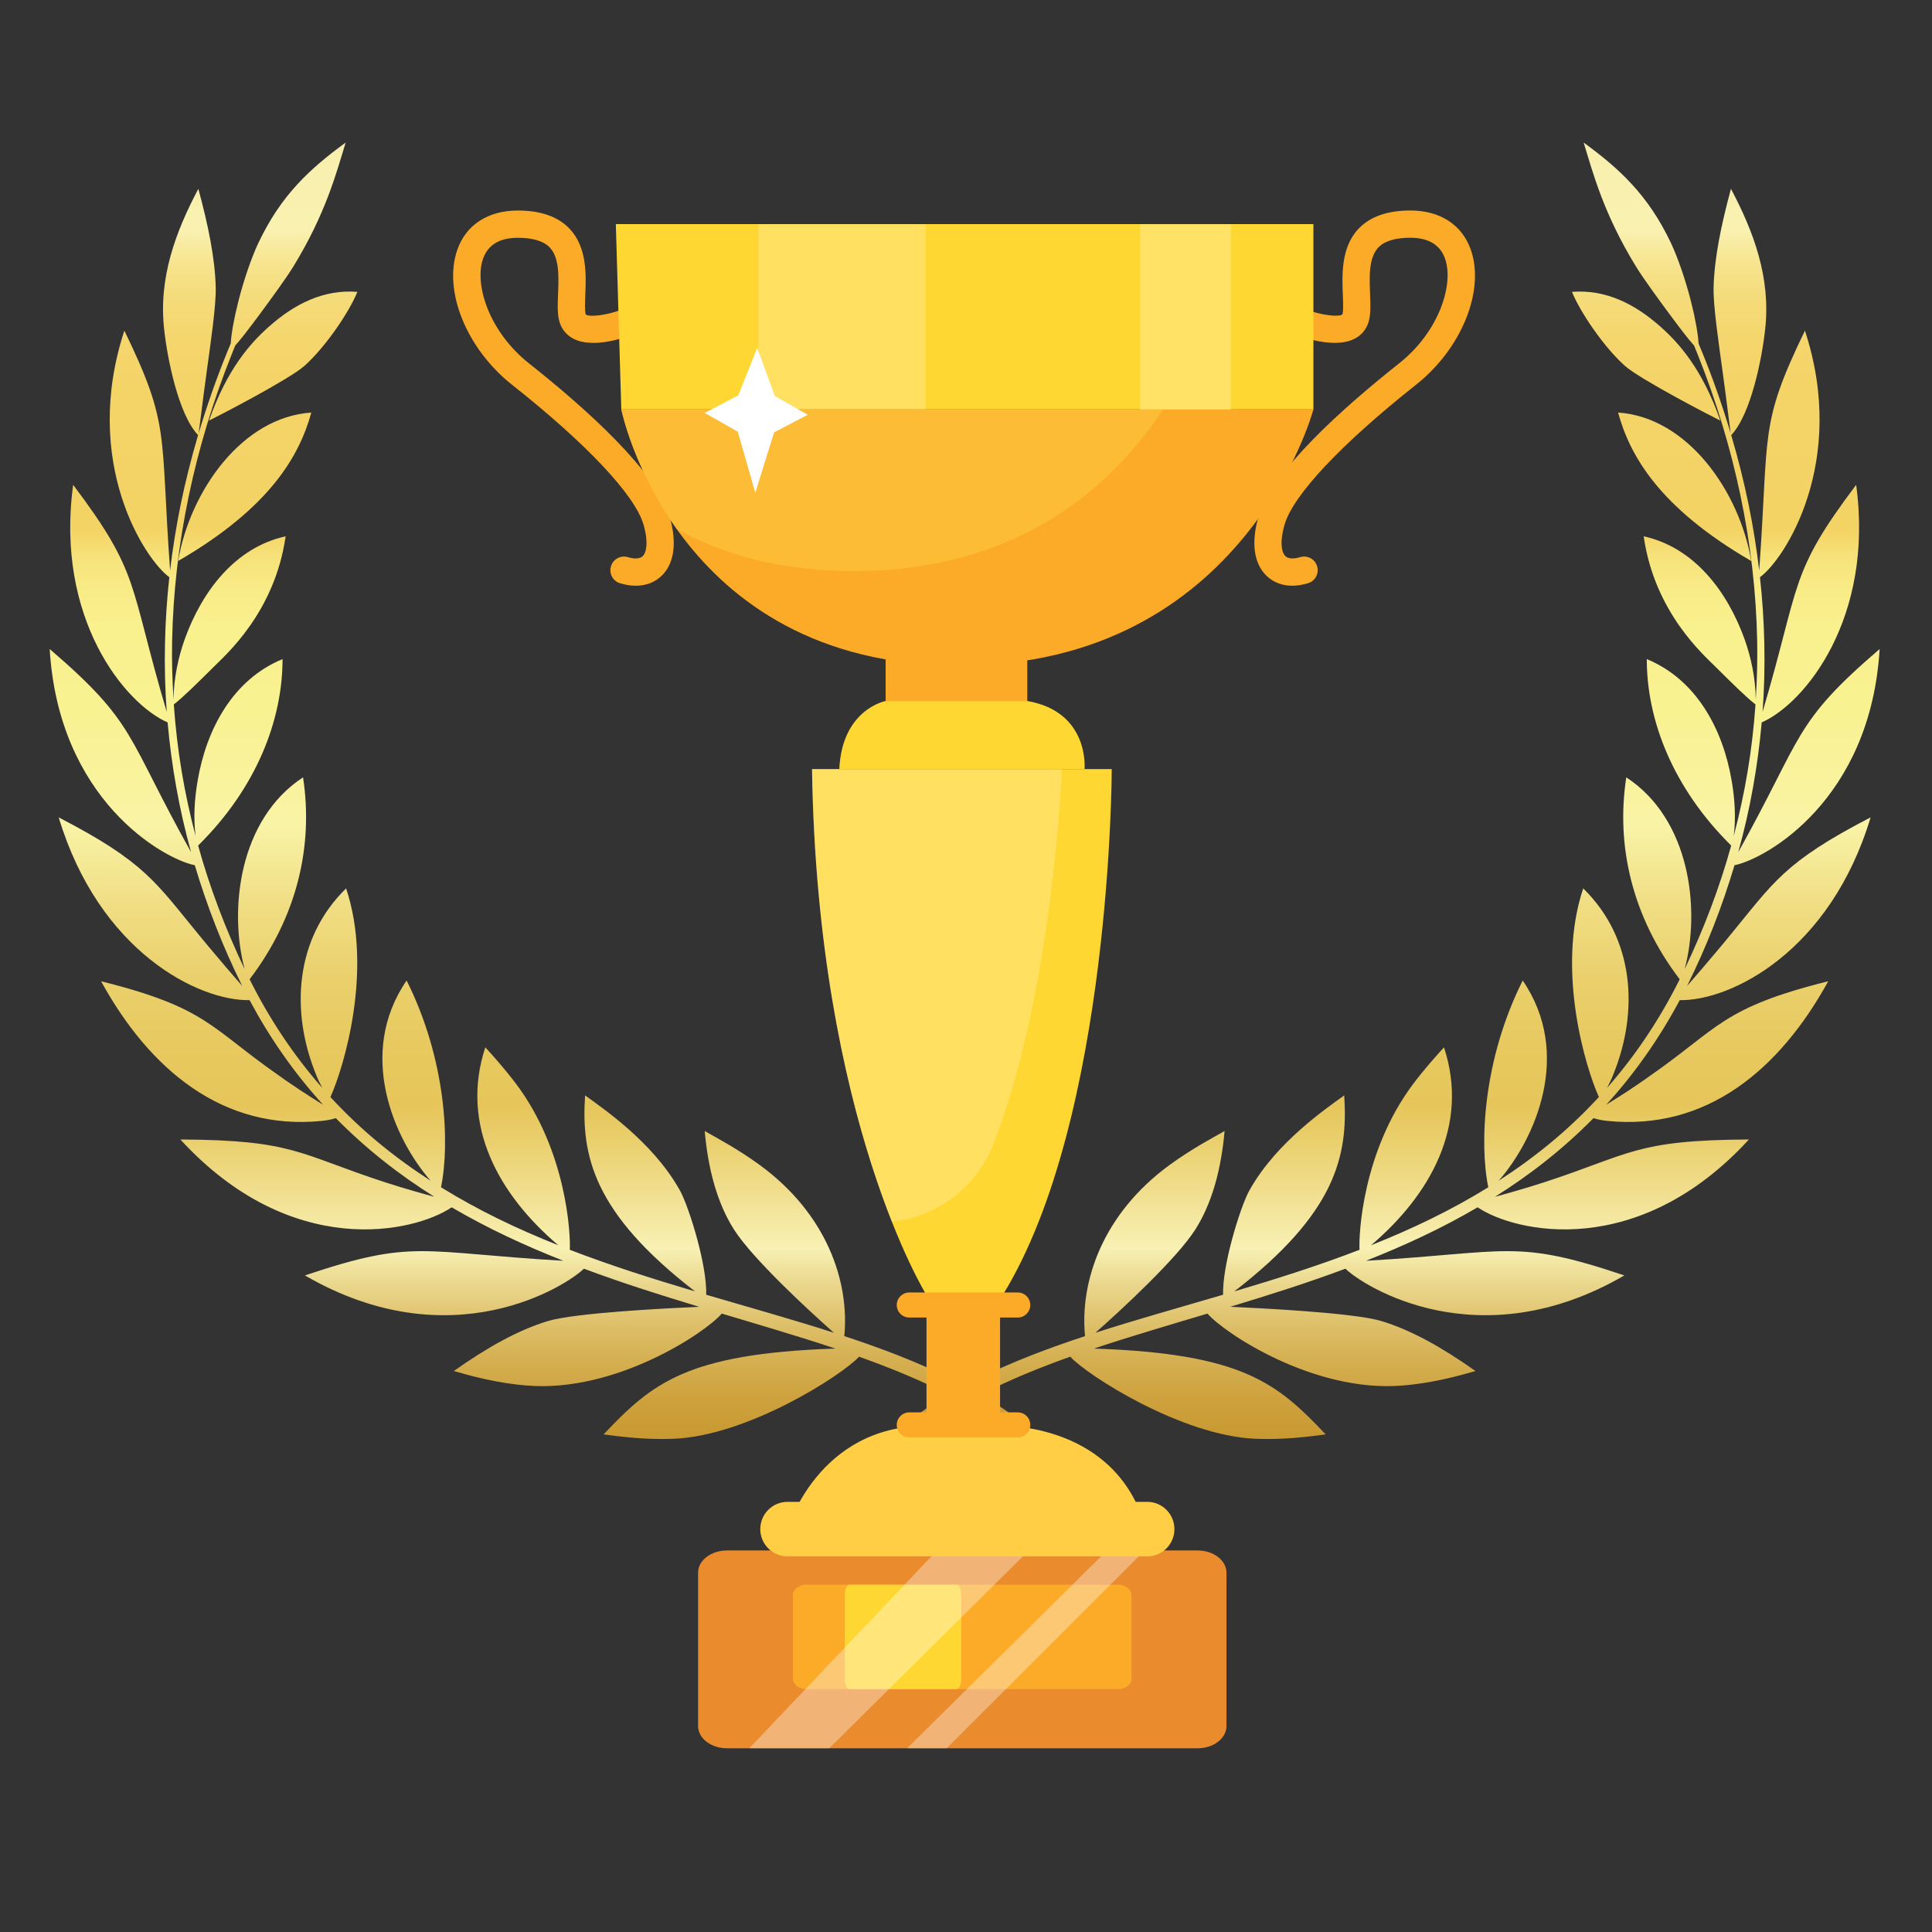 <svg width="83" height="83" viewBox="0 0 83 83" fill="none" xmlns="http://www.w3.org/2000/svg">
<rect x="0" y="0" width="83" height="83" fill="#333333" stroke="none"/>
<path d="M45.088 62.185C42.887 59.85 39.27 58.387 36.272 57.401C36.499 55.056 35.518 52.14 32.615 50.031C31.679 49.352 30.812 48.895 30.275 48.59C30.423 50.262 30.823 51.699 31.524 52.807C32.31 54.056 34.741 56.302 35.825 57.256C34.004 56.671 32.29 56.197 30.34 55.623C30.355 54.986 30.184 54.103 29.963 53.272C29.718 52.359 29.416 51.513 29.206 51.134C28.587 50.037 27.76 49.184 27.009 48.516C26.254 47.85 25.566 47.37 25.136 47.059C24.962 49.643 25.488 52.107 29.858 55.479C28.032 54.937 26.263 54.379 24.478 53.692C24.519 53.031 24.344 49.456 22.174 46.566C21.644 45.867 21.159 45.335 20.849 44.995C19.748 48.34 21.438 51.336 23.986 53.498C22.207 52.789 20.55 51.998 18.946 51.006C19.333 49.126 19.174 45.524 17.468 42.124C15.309 45.273 16.939 48.944 18.499 50.724C16.939 49.716 15.545 48.581 14.249 47.188C14.232 47.169 14.214 47.148 14.196 47.129C14.761 45.881 16.042 41.685 14.869 38.166C12.663 40.319 12.483 43.437 13.558 46.116C13.644 46.344 13.746 46.549 13.844 46.736C13.846 46.737 13.846 46.739 13.847 46.74C12.601 45.324 11.553 43.737 10.723 42.071C12.771 39.387 13.468 36.322 13.019 33.396C10.285 35.182 9.82 39.038 10.51 41.635C9.68 39.893 9.003 38.107 8.512 36.326C11.037 33.831 12.139 30.915 12.138 28.316C10.016 29.187 8.868 31.314 8.492 33.534C8.354 34.317 8.304 35.159 8.404 35.921C7.918 34.073 7.606 32.248 7.467 30.262C7.856 29.966 8.513 29.313 9.162 28.669C9.659 28.165 11.802 26.334 12.271 23.04C10.098 23.518 8.672 25.409 7.932 27.471C7.658 28.245 7.466 29.133 7.455 30.046C7.401 29.197 7.379 28.366 7.394 27.562C7.472 23.354 8.382 19.169 9.928 15.287C9.997 15.107 10.059 14.961 10.105 14.846C10.341 14.59 10.717 14.091 11.127 13.542C11.67 12.807 12.271 11.986 12.6 11.454C14.001 9.17 14.453 7.415 14.85 6.125C13.327 7.237 12.081 8.367 11.103 10.432C10.813 11.04 10.466 12.043 10.235 12.966C10.05 13.693 9.933 14.366 9.913 14.758C9.863 14.876 9.795 15.035 9.716 15.235C9.339 16.161 8.892 17.407 8.534 18.616C8.585 18.259 8.711 17.192 8.877 15.992C8.967 15.331 9.068 14.629 9.145 13.983C9.221 13.336 9.281 12.747 9.267 12.306C9.231 11.072 8.946 9.681 8.521 8.112C7.553 9.941 6.798 11.935 7.054 14.164C7.188 15.398 7.664 17.804 8.51 18.692C7.903 20.754 7.532 22.617 7.307 24.507C6.876 18.511 7.321 18.29 5.343 14.204C3.487 19.857 6.224 24.04 7.275 24.796C7.068 26.659 7.019 28.674 7.163 30.584C5.522 25.049 6.051 24.686 3.143 20.829C2.367 26.549 5.343 30.222 7.201 31.035C7.367 32.902 7.693 34.758 8.209 36.61C5.401 31.592 5.881 31.097 2.135 27.883C2.521 34.355 7 36.893 8.369 37.171C8.888 38.914 9.563 40.659 10.406 42.357C10.029 41.927 9.499 41.313 8.94 40.641C8.819 40.499 8.698 40.352 8.579 40.204C6.687 37.911 6.249 37.043 2.522 35.116C4.251 40.867 8.512 43.003 10.722 42.967C11.578 44.57 12.634 46.097 13.879 47.458C13.833 47.43 13.788 47.402 13.739 47.373C13.499 47.227 13.232 47.05 12.934 46.86C12.649 46.663 12.329 46.458 12.016 46.23C9.027 44.154 8.918 43.298 4.342 42.155C6.43 45.957 9.581 48.592 13.844 48.153C13.955 48.141 14.06 48.126 14.16 48.105C14.255 48.086 14.344 48.062 14.427 48.036C15.742 49.37 17.154 50.47 18.658 51.414C18.351 51.334 17.411 51.073 16.541 50.791C12.822 49.575 12.626 48.977 7.75 48.953C12.522 54.157 17.79 52.956 19.405 51.867C20.953 52.774 22.538 53.507 24.2 54.164C18.026 53.806 17.813 53.211 13.1 54.793C19.378 58.44 24.349 55.23 25.084 54.504C26.72 55.115 28.364 55.635 30.036 56.141C28.79 56.197 24.745 56.392 23.544 56.751C22.251 57.143 20.917 57.895 19.497 58.9C20.234 59.113 21.381 59.429 22.659 59.525C26.449 59.83 30.295 57.264 31.008 56.433C32.494 56.878 34.285 57.4 35.887 57.935C29.472 58.151 28.006 59.438 25.929 61.623C26.637 61.716 27.729 61.86 28.924 61.812C32.124 61.687 36.167 59.087 36.905 58.285C41.853 60.045 43.797 61.705 45.264 63.443C45.221 62.939 45.184 62.683 45.088 62.185Z" fill="url(#paint0_linear_515_31831)"/>
<path d="M7.652 24.101C11.621 21.802 12.87 19.559 13.374 17.724C10.385 17.922 8.156 21.116 7.652 24.101Z" fill="url(#paint1_linear_515_31831)"/>
<path d="M11.552 14.034C11.135 14.405 10.702 14.849 10.261 15.481C9.822 16.113 9.377 16.937 8.979 18.069C9.25 17.94 12.417 16.309 13.085 15.713C14.018 14.874 15.025 13.361 15.353 12.538C13.899 12.425 12.65 13.058 11.552 14.034Z" fill="url(#paint2_linear_515_31831)"/>
<path d="M37.796 62.185C39.998 59.85 43.614 58.387 46.613 57.401C46.386 55.056 47.366 52.14 50.269 50.031C51.205 49.352 52.072 48.895 52.609 48.59C52.461 50.262 52.061 51.699 51.36 52.807C50.575 54.056 48.144 56.302 47.059 57.256C48.881 56.671 50.594 56.197 52.544 55.623C52.529 54.986 52.7 54.103 52.922 53.272C53.166 52.359 53.468 51.513 53.678 51.134C54.298 50.037 55.125 49.184 55.876 48.516C56.631 47.85 57.318 47.37 57.748 47.059C57.922 49.643 57.397 52.107 53.027 55.479C54.852 54.937 56.621 54.379 58.407 53.692C58.365 53.031 58.541 49.456 60.711 46.566C61.24 45.867 61.726 45.335 62.035 44.995C63.136 48.34 61.446 51.336 58.899 53.498C60.677 52.789 62.334 51.998 63.938 51.006C63.551 49.126 63.71 45.524 65.417 42.124C67.576 45.273 65.945 48.944 64.385 50.724C65.945 49.716 67.339 48.581 68.635 47.188C68.653 47.169 68.671 47.148 68.689 47.129C68.123 45.881 66.843 41.685 68.015 38.166C70.221 40.319 70.401 43.437 69.326 46.116C69.241 46.344 69.138 46.549 69.04 46.736C69.039 46.737 69.039 46.739 69.037 46.74C70.283 45.324 71.332 43.737 72.161 42.071C70.113 39.387 69.416 36.322 69.866 33.396C72.6 35.182 73.064 39.038 72.374 41.635C73.204 39.893 73.882 38.107 74.373 36.326C71.847 33.831 70.745 30.915 70.747 28.316C72.868 29.187 74.016 31.314 74.392 33.534C74.531 34.317 74.58 35.159 74.481 35.921C74.966 34.073 75.279 32.248 75.417 30.262C75.028 29.966 74.371 29.313 73.723 28.669C73.225 28.165 71.083 26.334 70.614 23.04C72.787 23.518 74.212 25.409 74.952 27.471C75.226 28.245 75.418 29.133 75.429 30.046C75.483 29.197 75.505 28.366 75.49 27.562C75.413 23.354 74.503 19.169 72.957 15.287C72.888 15.107 72.825 14.961 72.78 14.846C72.543 14.59 72.167 14.091 71.758 13.542C71.214 12.807 70.614 11.986 70.285 11.454C68.884 9.17 68.432 7.415 68.035 6.125C69.557 7.237 70.803 8.367 71.781 10.432C72.07 11.04 72.419 12.043 72.65 12.966C72.835 13.693 72.951 14.366 72.972 14.758C73.022 14.876 73.089 15.035 73.168 15.235C73.546 16.161 73.993 17.407 74.351 18.616C74.299 18.259 74.174 17.192 74.008 15.992C73.918 15.331 73.817 14.629 73.739 13.983C73.663 13.336 73.604 12.747 73.618 12.306C73.654 11.072 73.939 9.681 74.363 8.112C75.331 9.941 76.086 11.935 75.83 14.164C75.696 15.398 75.221 17.804 74.374 18.692C74.981 20.754 75.352 22.617 75.577 24.507C76.009 18.511 75.564 18.29 77.541 14.204C79.396 19.857 76.66 24.04 75.609 24.796C75.817 26.659 75.865 28.674 75.721 30.584C77.363 25.049 76.833 24.686 79.742 20.829C80.517 26.549 77.541 30.222 75.684 31.035C75.518 32.902 75.192 34.758 74.676 36.61C77.483 31.592 77.003 31.097 80.75 27.883C80.364 34.355 75.884 36.893 74.515 37.171C73.997 38.914 73.322 40.659 72.478 42.357C72.856 41.927 73.385 41.313 73.944 40.641C74.066 40.499 74.186 40.352 74.305 40.204C76.197 37.911 76.635 37.043 80.362 35.116C78.634 40.867 74.373 43.003 72.163 42.967C71.307 44.57 70.25 46.097 69.005 47.458C69.051 47.43 69.097 47.402 69.145 47.373C69.386 47.227 69.653 47.05 69.95 46.86C70.235 46.663 70.556 46.458 70.868 46.23C73.857 44.154 73.966 43.298 78.542 42.155C76.454 45.957 73.304 48.592 69.04 48.153C68.93 48.141 68.824 48.126 68.725 48.105C68.629 48.086 68.541 48.062 68.458 48.036C67.143 49.37 65.731 50.47 64.226 51.414C64.533 51.334 65.473 51.073 66.343 50.791C70.062 49.575 70.258 48.977 75.135 48.953C70.362 54.157 65.094 52.956 63.479 51.867C61.932 52.774 60.347 53.507 58.684 54.164C64.858 53.806 65.071 53.211 69.784 54.793C63.507 58.44 58.535 55.23 57.801 54.504C56.165 55.115 54.52 55.635 52.848 56.141C54.093 56.197 58.14 56.392 59.34 56.751C60.633 57.143 61.968 57.895 63.388 58.9C62.651 59.113 61.503 59.429 60.224 59.525C56.434 59.83 52.588 57.264 51.875 56.433C50.389 56.878 48.599 57.4 46.996 57.935C53.411 58.151 54.877 59.438 56.954 61.623C56.246 61.716 55.154 61.86 53.959 61.812C50.759 61.687 46.716 59.087 45.978 58.285C41.029 60.045 39.087 61.705 37.619 63.443C37.665 62.939 37.702 62.683 37.796 62.185Z" fill="url(#paint3_linear_515_31831)"/>
<path d="M75.235 24.101C71.266 21.802 70.017 19.559 69.514 17.724C72.501 17.922 74.73 21.116 75.235 24.101Z" fill="url(#paint4_linear_515_31831)"/>
<path d="M71.334 14.034C71.751 14.405 72.184 14.849 72.625 15.481C73.065 16.113 73.509 16.937 73.907 18.069C73.636 17.94 70.469 16.309 69.801 15.713C68.868 14.874 67.861 13.361 67.533 12.538C68.987 12.425 70.236 13.058 71.334 14.034Z" fill="url(#paint5_linear_515_31831)"/>
<path d="M31.231 66.609H51.45C52.134 66.609 52.69 67.036 52.69 67.564V74.152C52.69 74.68 52.136 75.107 51.45 75.107H31.231C30.546 75.107 29.99 74.68 29.99 74.152V67.564C29.99 67.038 30.546 66.609 31.231 66.609Z" fill="#EA8B2D"/>
<path d="M34.64 68.081H48.037C48.354 68.081 48.611 68.278 48.611 68.523V72.123C48.611 72.368 48.354 72.566 48.037 72.566H34.64C34.324 72.566 34.066 72.368 34.066 72.123V68.523C34.066 68.278 34.324 68.081 34.64 68.081Z" fill="#FCAB28"/>
<path d="M36.489 68.081H41.097C41.206 68.081 41.295 68.278 41.295 68.523V72.123C41.295 72.368 41.206 72.566 41.097 72.566H36.489C36.38 72.566 36.291 72.368 36.291 72.123V68.523C36.291 68.278 36.38 68.081 36.489 68.081Z" fill="#FFD733"/>
<path opacity="0.35" d="M32.191 75.107H35.625L44.2 66.609H40.254L32.191 75.107Z" fill="white"/>
<path opacity="0.35" d="M40.668 75.107L49.174 66.609H47.561L38.969 75.107H40.668Z" fill="white"/>
<path d="M38.047 27.891V30.115H44.133V27.54L38.047 27.891Z" fill="#FCAB28"/>
<path d="M27.316 25.163C27.102 25.163 26.875 25.128 26.64 25.058C26.33 24.965 26.155 24.639 26.247 24.329C26.34 24.019 26.666 23.843 26.976 23.936C27.145 23.987 27.453 24.048 27.612 23.892C27.771 23.736 27.864 23.3 27.65 22.55C27.286 21.279 25.225 19.085 21.996 16.528C20.043 14.983 19.032 12.492 19.645 10.734C20.018 9.661 20.966 9.044 22.244 9.044C23.221 9.044 23.967 9.304 24.459 9.816C25.228 10.617 25.181 11.808 25.145 12.676C25.133 12.991 25.119 13.316 25.156 13.482C25.159 13.496 25.163 13.505 25.163 13.506C25.29 13.63 26.047 13.558 26.713 13.298C27.015 13.181 27.354 13.33 27.471 13.632C27.589 13.933 27.439 14.272 27.138 14.39C26.867 14.495 25.471 14.998 24.624 14.546C24.303 14.374 24.093 14.095 24.012 13.737C23.942 13.421 23.957 13.054 23.975 12.629C24.004 11.898 24.039 11.069 23.614 10.628C23.351 10.354 22.891 10.216 22.244 10.216C21.462 10.216 20.96 10.52 20.751 11.119C20.367 12.224 21.013 14.254 22.724 15.609C25.177 17.551 28.218 20.277 28.777 22.23C29.087 23.317 28.966 24.203 28.435 24.726C28.141 25.014 27.756 25.163 27.316 25.163Z" fill="#FCAB28"/>
<path d="M55.517 25.163C55.078 25.163 54.693 25.015 54.398 24.724C53.867 24.202 53.747 23.314 54.057 22.228C54.614 20.275 57.657 17.551 60.11 15.608C61.822 14.253 62.467 12.221 62.082 11.117C61.873 10.519 61.371 10.214 60.59 10.214C59.943 10.214 59.481 10.353 59.219 10.627C58.795 11.068 58.83 11.897 58.859 12.628C58.875 13.054 58.89 13.42 58.821 13.735C58.741 14.094 58.531 14.373 58.21 14.544C57.364 14.997 55.968 14.493 55.696 14.388C55.394 14.271 55.245 13.932 55.362 13.63C55.48 13.329 55.819 13.179 56.12 13.297C56.79 13.556 57.545 13.627 57.672 13.503C57.672 13.503 57.675 13.496 57.678 13.481C57.715 13.315 57.701 12.989 57.689 12.675C57.654 11.806 57.606 10.615 58.375 9.815C58.867 9.303 59.612 9.043 60.59 9.043C61.868 9.043 62.814 9.658 63.189 10.733C63.8 12.491 62.789 14.981 60.836 16.526C57.607 19.083 55.545 21.278 55.183 22.549C54.968 23.299 55.061 23.734 55.22 23.89C55.379 24.047 55.686 23.986 55.856 23.935C56.166 23.842 56.492 24.018 56.585 24.328C56.678 24.637 56.502 24.964 56.192 25.056C55.957 25.127 55.73 25.163 55.517 25.163Z" fill="#FCAB28"/>
<path d="M26.457 9.629H56.425V17.59H26.691L26.457 9.629Z" fill="#FFD733"/>
<path d="M26.691 17.59C26.691 17.59 28.915 28.594 41.207 28.594C53.499 28.594 56.425 17.59 56.425 17.59H26.691Z" fill="#FCAB28"/>
<g opacity="0.7">
<path opacity="0.7" d="M49.963 17.59H26.691C26.691 17.59 27.202 20.107 29.077 22.733C31.038 23.81 33.527 24.535 36.682 24.535C43.913 24.535 47.903 20.725 49.963 17.59Z" fill="#FFCE45"/>
</g>
<path d="M38.047 30.115C38.047 30.115 36.174 30.466 36.057 33.042H46.592C46.592 33.042 46.826 30.583 44.133 30.115H38.047Z" fill="#FFD733"/>
<path d="M34.885 33.041H47.761C47.761 33.041 47.761 48.026 43.079 55.635H39.801C39.803 55.635 35.12 48.144 34.885 33.041Z" fill="#FFD733"/>
<g opacity="0.48">
<path opacity="0.48" d="M34.885 33.041C35.031 42.493 36.92 48.964 38.313 52.482C40.27 52.28 41.97 50.995 42.685 49.13C44.733 43.786 45.405 36.951 45.625 33.041H34.885Z" fill="#FFFFFD"/>
</g>
<path d="M42.963 55.635H39.803V61.254H42.963V55.635Z" fill="#FCAB28"/>
<path d="M43.724 56.602H39.063C38.766 56.602 38.525 56.361 38.525 56.064C38.525 55.767 38.766 55.526 39.063 55.526H43.724C44.021 55.526 44.262 55.767 44.262 56.064C44.262 56.361 44.021 56.602 43.724 56.602Z" fill="#FCAB28"/>
<path d="M49.284 65.898C48.114 61.05 42.962 61.254 42.962 61.254H39.802C35.12 61.254 33.832 65.694 33.832 65.694L49.284 65.898Z" fill="#FFCE45"/>
<path d="M43.724 61.753H39.063C38.766 61.753 38.525 61.513 38.525 61.215C38.525 60.918 38.766 60.677 39.063 60.677H43.724C44.021 60.677 44.262 60.918 44.262 61.215C44.262 61.513 44.021 61.753 43.724 61.753Z" fill="#FCAB28"/>
<path d="M49.285 66.863H33.832C33.186 66.863 32.662 66.339 32.662 65.692C32.662 65.046 33.186 64.52 33.832 64.52H49.284C49.93 64.52 50.454 65.045 50.454 65.692C50.455 66.339 49.931 66.863 49.285 66.863Z" fill="#FFCE45"/>
<g opacity="0.48">
<path opacity="0.48" d="M39.764 9.629H32.584V17.59H39.764V9.629Z" fill="#FFFFFD"/>
</g>
<path d="M52.875 9.629H48.973V17.59H52.875V9.629Z" fill="#FFE266"/>
<path d="M31.721 16.983L32.529 14.943L33.284 17.012L34.7 17.818L33.256 18.575L32.449 21.168L31.694 18.546L30.277 17.739L31.721 16.983Z" fill="white"/>
<defs>
<linearGradient id="paint0_linear_515_31831" x1="23.703" y1="0.096" x2="23.703" y2="71.844" gradientUnits="userSpaceOnUse">
<stop offset="0.005" stop-color="#6E3E19"/>
<stop offset="0.009" stop-color="#80562D"/>
<stop offset="0.015" stop-color="#9D7A4C"/>
<stop offset="0.023" stop-color="#B69A67"/>
<stop offset="0.031" stop-color="#CBB67E"/>
<stop offset="0.041" stop-color="#DCCC90"/>
<stop offset="0.052" stop-color="#E9DD9F"/>
<stop offset="0.065" stop-color="#F2E8A9"/>
<stop offset="0.084" stop-color="#F8EFAE"/>
<stop offset="0.137" stop-color="#F9F1B0"/>
<stop offset="0.145" stop-color="#F8EBA0"/>
<stop offset="0.16" stop-color="#F6E28A"/>
<stop offset="0.178" stop-color="#F5DB79"/>
<stop offset="0.2" stop-color="#F5D66E"/>
<stop offset="0.23" stop-color="#F4D467"/>
<stop offset="0.315" stop-color="#F4D365"/>
<stop offset="0.317" stop-color="#F4D467"/>
<stop offset="0.332" stop-color="#F6E279"/>
<stop offset="0.35" stop-color="#F8EB86"/>
<stop offset="0.373" stop-color="#F9F08E"/>
<stop offset="0.422" stop-color="#F9F290"/>
<stop offset="0.494" stop-color="#F9F3A6"/>
<stop offset="0.501" stop-color="#F7EFA0"/>
<stop offset="0.543" stop-color="#F0DD82"/>
<stop offset="0.584" stop-color="#EAD06C"/>
<stop offset="0.624" stop-color="#E7C95F"/>
<stop offset="0.661" stop-color="#E6C65B"/>
<stop offset="0.684" stop-color="#EAD06F"/>
<stop offset="0.732" stop-color="#F5E9A4"/>
<stop offset="0.746" stop-color="#F8F1B3"/>
<stop offset="0.762" stop-color="#EDDD96"/>
<stop offset="0.787" stop-color="#E0C470"/>
<stop offset="0.812" stop-color="#D5B052"/>
<stop offset="0.837" stop-color="#CDA13D"/>
<stop offset="0.861" stop-color="#C99930"/>
<stop offset="0.883" stop-color="#C7962C"/>
<stop offset="0.891" stop-color="#C99B32"/>
<stop offset="0.901" stop-color="#D1A843"/>
<stop offset="0.913" stop-color="#DCBD60"/>
<stop offset="0.925" stop-color="#ECDB87"/>
<stop offset="0.934" stop-color="#F9F3A6"/>
<stop offset="0.945" stop-color="#F6EFA3"/>
<stop offset="0.954" stop-color="#EDE49B"/>
<stop offset="0.964" stop-color="#DED28C"/>
<stop offset="0.973" stop-color="#C8B778"/>
<stop offset="0.982" stop-color="#AD955E"/>
<stop offset="0.99" stop-color="#8B6C3E"/>
<stop offset="0.999" stop-color="#643C19"/>
<stop offset="1" stop-color="#5F3615"/>
</linearGradient>
<linearGradient id="paint1_linear_515_31831" x1="10.513" y1="0.096" x2="10.513" y2="71.844" gradientUnits="userSpaceOnUse">
<stop offset="0.005" stop-color="#6E3E19"/>
<stop offset="0.009" stop-color="#80562D"/>
<stop offset="0.015" stop-color="#9D7A4C"/>
<stop offset="0.023" stop-color="#B69A67"/>
<stop offset="0.031" stop-color="#CBB67E"/>
<stop offset="0.041" stop-color="#DCCC90"/>
<stop offset="0.052" stop-color="#E9DD9F"/>
<stop offset="0.065" stop-color="#F2E8A9"/>
<stop offset="0.084" stop-color="#F8EFAE"/>
<stop offset="0.137" stop-color="#F9F1B0"/>
<stop offset="0.145" stop-color="#F8EBA0"/>
<stop offset="0.16" stop-color="#F6E28A"/>
<stop offset="0.178" stop-color="#F5DB79"/>
<stop offset="0.2" stop-color="#F5D66E"/>
<stop offset="0.23" stop-color="#F4D467"/>
<stop offset="0.315" stop-color="#F4D365"/>
<stop offset="0.317" stop-color="#F4D467"/>
<stop offset="0.332" stop-color="#F6E279"/>
<stop offset="0.35" stop-color="#F8EB86"/>
<stop offset="0.373" stop-color="#F9F08E"/>
<stop offset="0.422" stop-color="#F9F290"/>
<stop offset="0.494" stop-color="#F9F3A6"/>
<stop offset="0.501" stop-color="#F7EFA0"/>
<stop offset="0.543" stop-color="#F0DD82"/>
<stop offset="0.584" stop-color="#EAD06C"/>
<stop offset="0.624" stop-color="#E7C95F"/>
<stop offset="0.661" stop-color="#E6C65B"/>
<stop offset="0.684" stop-color="#EAD06F"/>
<stop offset="0.732" stop-color="#F5E9A4"/>
<stop offset="0.746" stop-color="#F8F1B3"/>
<stop offset="0.762" stop-color="#EDDD96"/>
<stop offset="0.787" stop-color="#E0C470"/>
<stop offset="0.812" stop-color="#D5B052"/>
<stop offset="0.837" stop-color="#CDA13D"/>
<stop offset="0.861" stop-color="#C99930"/>
<stop offset="0.883" stop-color="#C7962C"/>
<stop offset="0.891" stop-color="#C99B32"/>
<stop offset="0.901" stop-color="#D1A843"/>
<stop offset="0.913" stop-color="#DCBD60"/>
<stop offset="0.925" stop-color="#ECDB87"/>
<stop offset="0.934" stop-color="#F9F3A6"/>
<stop offset="0.945" stop-color="#F6EFA3"/>
<stop offset="0.954" stop-color="#EDE49B"/>
<stop offset="0.964" stop-color="#DED28C"/>
<stop offset="0.973" stop-color="#C8B778"/>
<stop offset="0.982" stop-color="#AD955E"/>
<stop offset="0.99" stop-color="#8B6C3E"/>
<stop offset="0.999" stop-color="#643C19"/>
<stop offset="1" stop-color="#5F3615"/>
</linearGradient>
<linearGradient id="paint2_linear_515_31831" x1="12.166" y1="0.096" x2="12.166" y2="71.845" gradientUnits="userSpaceOnUse">
<stop offset="0.005" stop-color="#6E3E19"/>
<stop offset="0.009" stop-color="#80562D"/>
<stop offset="0.015" stop-color="#9D7A4C"/>
<stop offset="0.023" stop-color="#B69A67"/>
<stop offset="0.031" stop-color="#CBB67E"/>
<stop offset="0.041" stop-color="#DCCC90"/>
<stop offset="0.052" stop-color="#E9DD9F"/>
<stop offset="0.065" stop-color="#F2E8A9"/>
<stop offset="0.084" stop-color="#F8EFAE"/>
<stop offset="0.137" stop-color="#F9F1B0"/>
<stop offset="0.145" stop-color="#F8EBA0"/>
<stop offset="0.16" stop-color="#F6E28A"/>
<stop offset="0.178" stop-color="#F5DB79"/>
<stop offset="0.2" stop-color="#F5D66E"/>
<stop offset="0.23" stop-color="#F4D467"/>
<stop offset="0.315" stop-color="#F4D365"/>
<stop offset="0.317" stop-color="#F4D467"/>
<stop offset="0.332" stop-color="#F6E279"/>
<stop offset="0.35" stop-color="#F8EB86"/>
<stop offset="0.373" stop-color="#F9F08E"/>
<stop offset="0.422" stop-color="#F9F290"/>
<stop offset="0.494" stop-color="#F9F3A6"/>
<stop offset="0.501" stop-color="#F7EFA0"/>
<stop offset="0.543" stop-color="#F0DD82"/>
<stop offset="0.584" stop-color="#EAD06C"/>
<stop offset="0.624" stop-color="#E7C95F"/>
<stop offset="0.661" stop-color="#E6C65B"/>
<stop offset="0.684" stop-color="#EAD06F"/>
<stop offset="0.732" stop-color="#F5E9A4"/>
<stop offset="0.746" stop-color="#F8F1B3"/>
<stop offset="0.762" stop-color="#EDDD96"/>
<stop offset="0.787" stop-color="#E0C470"/>
<stop offset="0.812" stop-color="#D5B052"/>
<stop offset="0.837" stop-color="#CDA13D"/>
<stop offset="0.861" stop-color="#C99930"/>
<stop offset="0.883" stop-color="#C7962C"/>
<stop offset="0.891" stop-color="#C99B32"/>
<stop offset="0.901" stop-color="#D1A843"/>
<stop offset="0.913" stop-color="#DCBD60"/>
<stop offset="0.925" stop-color="#ECDB87"/>
<stop offset="0.934" stop-color="#F9F3A6"/>
<stop offset="0.945" stop-color="#F6EFA3"/>
<stop offset="0.954" stop-color="#EDE49B"/>
<stop offset="0.964" stop-color="#DED28C"/>
<stop offset="0.973" stop-color="#C8B778"/>
<stop offset="0.982" stop-color="#AD955E"/>
<stop offset="0.99" stop-color="#8B6C3E"/>
<stop offset="0.999" stop-color="#643C19"/>
<stop offset="1" stop-color="#5F3615"/>
</linearGradient>
<linearGradient id="paint3_linear_515_31831" x1="59.182" y1="0.096" x2="59.182" y2="71.844" gradientUnits="userSpaceOnUse">
<stop offset="0.005" stop-color="#6E3E19"/>
<stop offset="0.009" stop-color="#80562D"/>
<stop offset="0.015" stop-color="#9D7A4C"/>
<stop offset="0.023" stop-color="#B69A67"/>
<stop offset="0.031" stop-color="#CBB67E"/>
<stop offset="0.041" stop-color="#DCCC90"/>
<stop offset="0.052" stop-color="#E9DD9F"/>
<stop offset="0.065" stop-color="#F2E8A9"/>
<stop offset="0.084" stop-color="#F8EFAE"/>
<stop offset="0.137" stop-color="#F9F1B0"/>
<stop offset="0.145" stop-color="#F8EBA0"/>
<stop offset="0.16" stop-color="#F6E28A"/>
<stop offset="0.178" stop-color="#F5DB79"/>
<stop offset="0.2" stop-color="#F5D66E"/>
<stop offset="0.23" stop-color="#F4D467"/>
<stop offset="0.315" stop-color="#F4D365"/>
<stop offset="0.317" stop-color="#F4D467"/>
<stop offset="0.332" stop-color="#F6E279"/>
<stop offset="0.35" stop-color="#F8EB86"/>
<stop offset="0.373" stop-color="#F9F08E"/>
<stop offset="0.422" stop-color="#F9F290"/>
<stop offset="0.494" stop-color="#F9F3A6"/>
<stop offset="0.501" stop-color="#F7EFA0"/>
<stop offset="0.543" stop-color="#F0DD82"/>
<stop offset="0.584" stop-color="#EAD06C"/>
<stop offset="0.624" stop-color="#E7C95F"/>
<stop offset="0.661" stop-color="#E6C65B"/>
<stop offset="0.684" stop-color="#EAD06F"/>
<stop offset="0.732" stop-color="#F5E9A4"/>
<stop offset="0.746" stop-color="#F8F1B3"/>
<stop offset="0.762" stop-color="#EDDD96"/>
<stop offset="0.787" stop-color="#E0C470"/>
<stop offset="0.812" stop-color="#D5B052"/>
<stop offset="0.837" stop-color="#CDA13D"/>
<stop offset="0.861" stop-color="#C99930"/>
<stop offset="0.883" stop-color="#C7962C"/>
<stop offset="0.891" stop-color="#C99B32"/>
<stop offset="0.901" stop-color="#D1A843"/>
<stop offset="0.913" stop-color="#DCBD60"/>
<stop offset="0.925" stop-color="#ECDB87"/>
<stop offset="0.934" stop-color="#F9F3A6"/>
<stop offset="0.945" stop-color="#F6EFA3"/>
<stop offset="0.954" stop-color="#EDE49B"/>
<stop offset="0.964" stop-color="#DED28C"/>
<stop offset="0.973" stop-color="#C8B778"/>
<stop offset="0.982" stop-color="#AD955E"/>
<stop offset="0.99" stop-color="#8B6C3E"/>
<stop offset="0.999" stop-color="#643C19"/>
<stop offset="1" stop-color="#5F3615"/>
</linearGradient>
<linearGradient id="paint4_linear_515_31831" x1="72.373" y1="0.096" x2="72.373" y2="71.844" gradientUnits="userSpaceOnUse">
<stop offset="0.005" stop-color="#6E3E19"/>
<stop offset="0.009" stop-color="#80562D"/>
<stop offset="0.015" stop-color="#9D7A4C"/>
<stop offset="0.023" stop-color="#B69A67"/>
<stop offset="0.031" stop-color="#CBB67E"/>
<stop offset="0.041" stop-color="#DCCC90"/>
<stop offset="0.052" stop-color="#E9DD9F"/>
<stop offset="0.065" stop-color="#F2E8A9"/>
<stop offset="0.084" stop-color="#F8EFAE"/>
<stop offset="0.137" stop-color="#F9F1B0"/>
<stop offset="0.145" stop-color="#F8EBA0"/>
<stop offset="0.16" stop-color="#F6E28A"/>
<stop offset="0.178" stop-color="#F5DB79"/>
<stop offset="0.2" stop-color="#F5D66E"/>
<stop offset="0.23" stop-color="#F4D467"/>
<stop offset="0.315" stop-color="#F4D365"/>
<stop offset="0.317" stop-color="#F4D467"/>
<stop offset="0.332" stop-color="#F6E279"/>
<stop offset="0.35" stop-color="#F8EB86"/>
<stop offset="0.373" stop-color="#F9F08E"/>
<stop offset="0.422" stop-color="#F9F290"/>
<stop offset="0.494" stop-color="#F9F3A6"/>
<stop offset="0.501" stop-color="#F7EFA0"/>
<stop offset="0.543" stop-color="#F0DD82"/>
<stop offset="0.584" stop-color="#EAD06C"/>
<stop offset="0.624" stop-color="#E7C95F"/>
<stop offset="0.661" stop-color="#E6C65B"/>
<stop offset="0.684" stop-color="#EAD06F"/>
<stop offset="0.732" stop-color="#F5E9A4"/>
<stop offset="0.746" stop-color="#F8F1B3"/>
<stop offset="0.762" stop-color="#EDDD96"/>
<stop offset="0.787" stop-color="#E0C470"/>
<stop offset="0.812" stop-color="#D5B052"/>
<stop offset="0.837" stop-color="#CDA13D"/>
<stop offset="0.861" stop-color="#C99930"/>
<stop offset="0.883" stop-color="#C7962C"/>
<stop offset="0.891" stop-color="#C99B32"/>
<stop offset="0.901" stop-color="#D1A843"/>
<stop offset="0.913" stop-color="#DCBD60"/>
<stop offset="0.925" stop-color="#ECDB87"/>
<stop offset="0.934" stop-color="#F9F3A6"/>
<stop offset="0.945" stop-color="#F6EFA3"/>
<stop offset="0.954" stop-color="#EDE49B"/>
<stop offset="0.964" stop-color="#DED28C"/>
<stop offset="0.973" stop-color="#C8B778"/>
<stop offset="0.982" stop-color="#AD955E"/>
<stop offset="0.99" stop-color="#8B6C3E"/>
<stop offset="0.999" stop-color="#643C19"/>
<stop offset="1" stop-color="#5F3615"/>
</linearGradient>
<linearGradient id="paint5_linear_515_31831" x1="70.72" y1="0.096" x2="70.72" y2="71.845" gradientUnits="userSpaceOnUse">
<stop offset="0.005" stop-color="#6E3E19"/>
<stop offset="0.009" stop-color="#80562D"/>
<stop offset="0.015" stop-color="#9D7A4C"/>
<stop offset="0.023" stop-color="#B69A67"/>
<stop offset="0.031" stop-color="#CBB67E"/>
<stop offset="0.041" stop-color="#DCCC90"/>
<stop offset="0.052" stop-color="#E9DD9F"/>
<stop offset="0.065" stop-color="#F2E8A9"/>
<stop offset="0.084" stop-color="#F8EFAE"/>
<stop offset="0.137" stop-color="#F9F1B0"/>
<stop offset="0.145" stop-color="#F8EBA0"/>
<stop offset="0.16" stop-color="#F6E28A"/>
<stop offset="0.178" stop-color="#F5DB79"/>
<stop offset="0.2" stop-color="#F5D66E"/>
<stop offset="0.23" stop-color="#F4D467"/>
<stop offset="0.315" stop-color="#F4D365"/>
<stop offset="0.317" stop-color="#F4D467"/>
<stop offset="0.332" stop-color="#F6E279"/>
<stop offset="0.35" stop-color="#F8EB86"/>
<stop offset="0.373" stop-color="#F9F08E"/>
<stop offset="0.422" stop-color="#F9F290"/>
<stop offset="0.494" stop-color="#F9F3A6"/>
<stop offset="0.501" stop-color="#F7EFA0"/>
<stop offset="0.543" stop-color="#F0DD82"/>
<stop offset="0.584" stop-color="#EAD06C"/>
<stop offset="0.624" stop-color="#E7C95F"/>
<stop offset="0.661" stop-color="#E6C65B"/>
<stop offset="0.684" stop-color="#EAD06F"/>
<stop offset="0.732" stop-color="#F5E9A4"/>
<stop offset="0.746" stop-color="#F8F1B3"/>
<stop offset="0.762" stop-color="#EDDD96"/>
<stop offset="0.787" stop-color="#E0C470"/>
<stop offset="0.812" stop-color="#D5B052"/>
<stop offset="0.837" stop-color="#CDA13D"/>
<stop offset="0.861" stop-color="#C99930"/>
<stop offset="0.883" stop-color="#C7962C"/>
<stop offset="0.891" stop-color="#C99B32"/>
<stop offset="0.901" stop-color="#D1A843"/>
<stop offset="0.913" stop-color="#DCBD60"/>
<stop offset="0.925" stop-color="#ECDB87"/>
<stop offset="0.934" stop-color="#F9F3A6"/>
<stop offset="0.945" stop-color="#F6EFA3"/>
<stop offset="0.954" stop-color="#EDE49B"/>
<stop offset="0.964" stop-color="#DED28C"/>
<stop offset="0.973" stop-color="#C8B778"/>
<stop offset="0.982" stop-color="#AD955E"/>
<stop offset="0.99" stop-color="#8B6C3E"/>
<stop offset="0.999" stop-color="#643C19"/>
<stop offset="1" stop-color="#5F3615"/>
</linearGradient>
</defs>
</svg>
